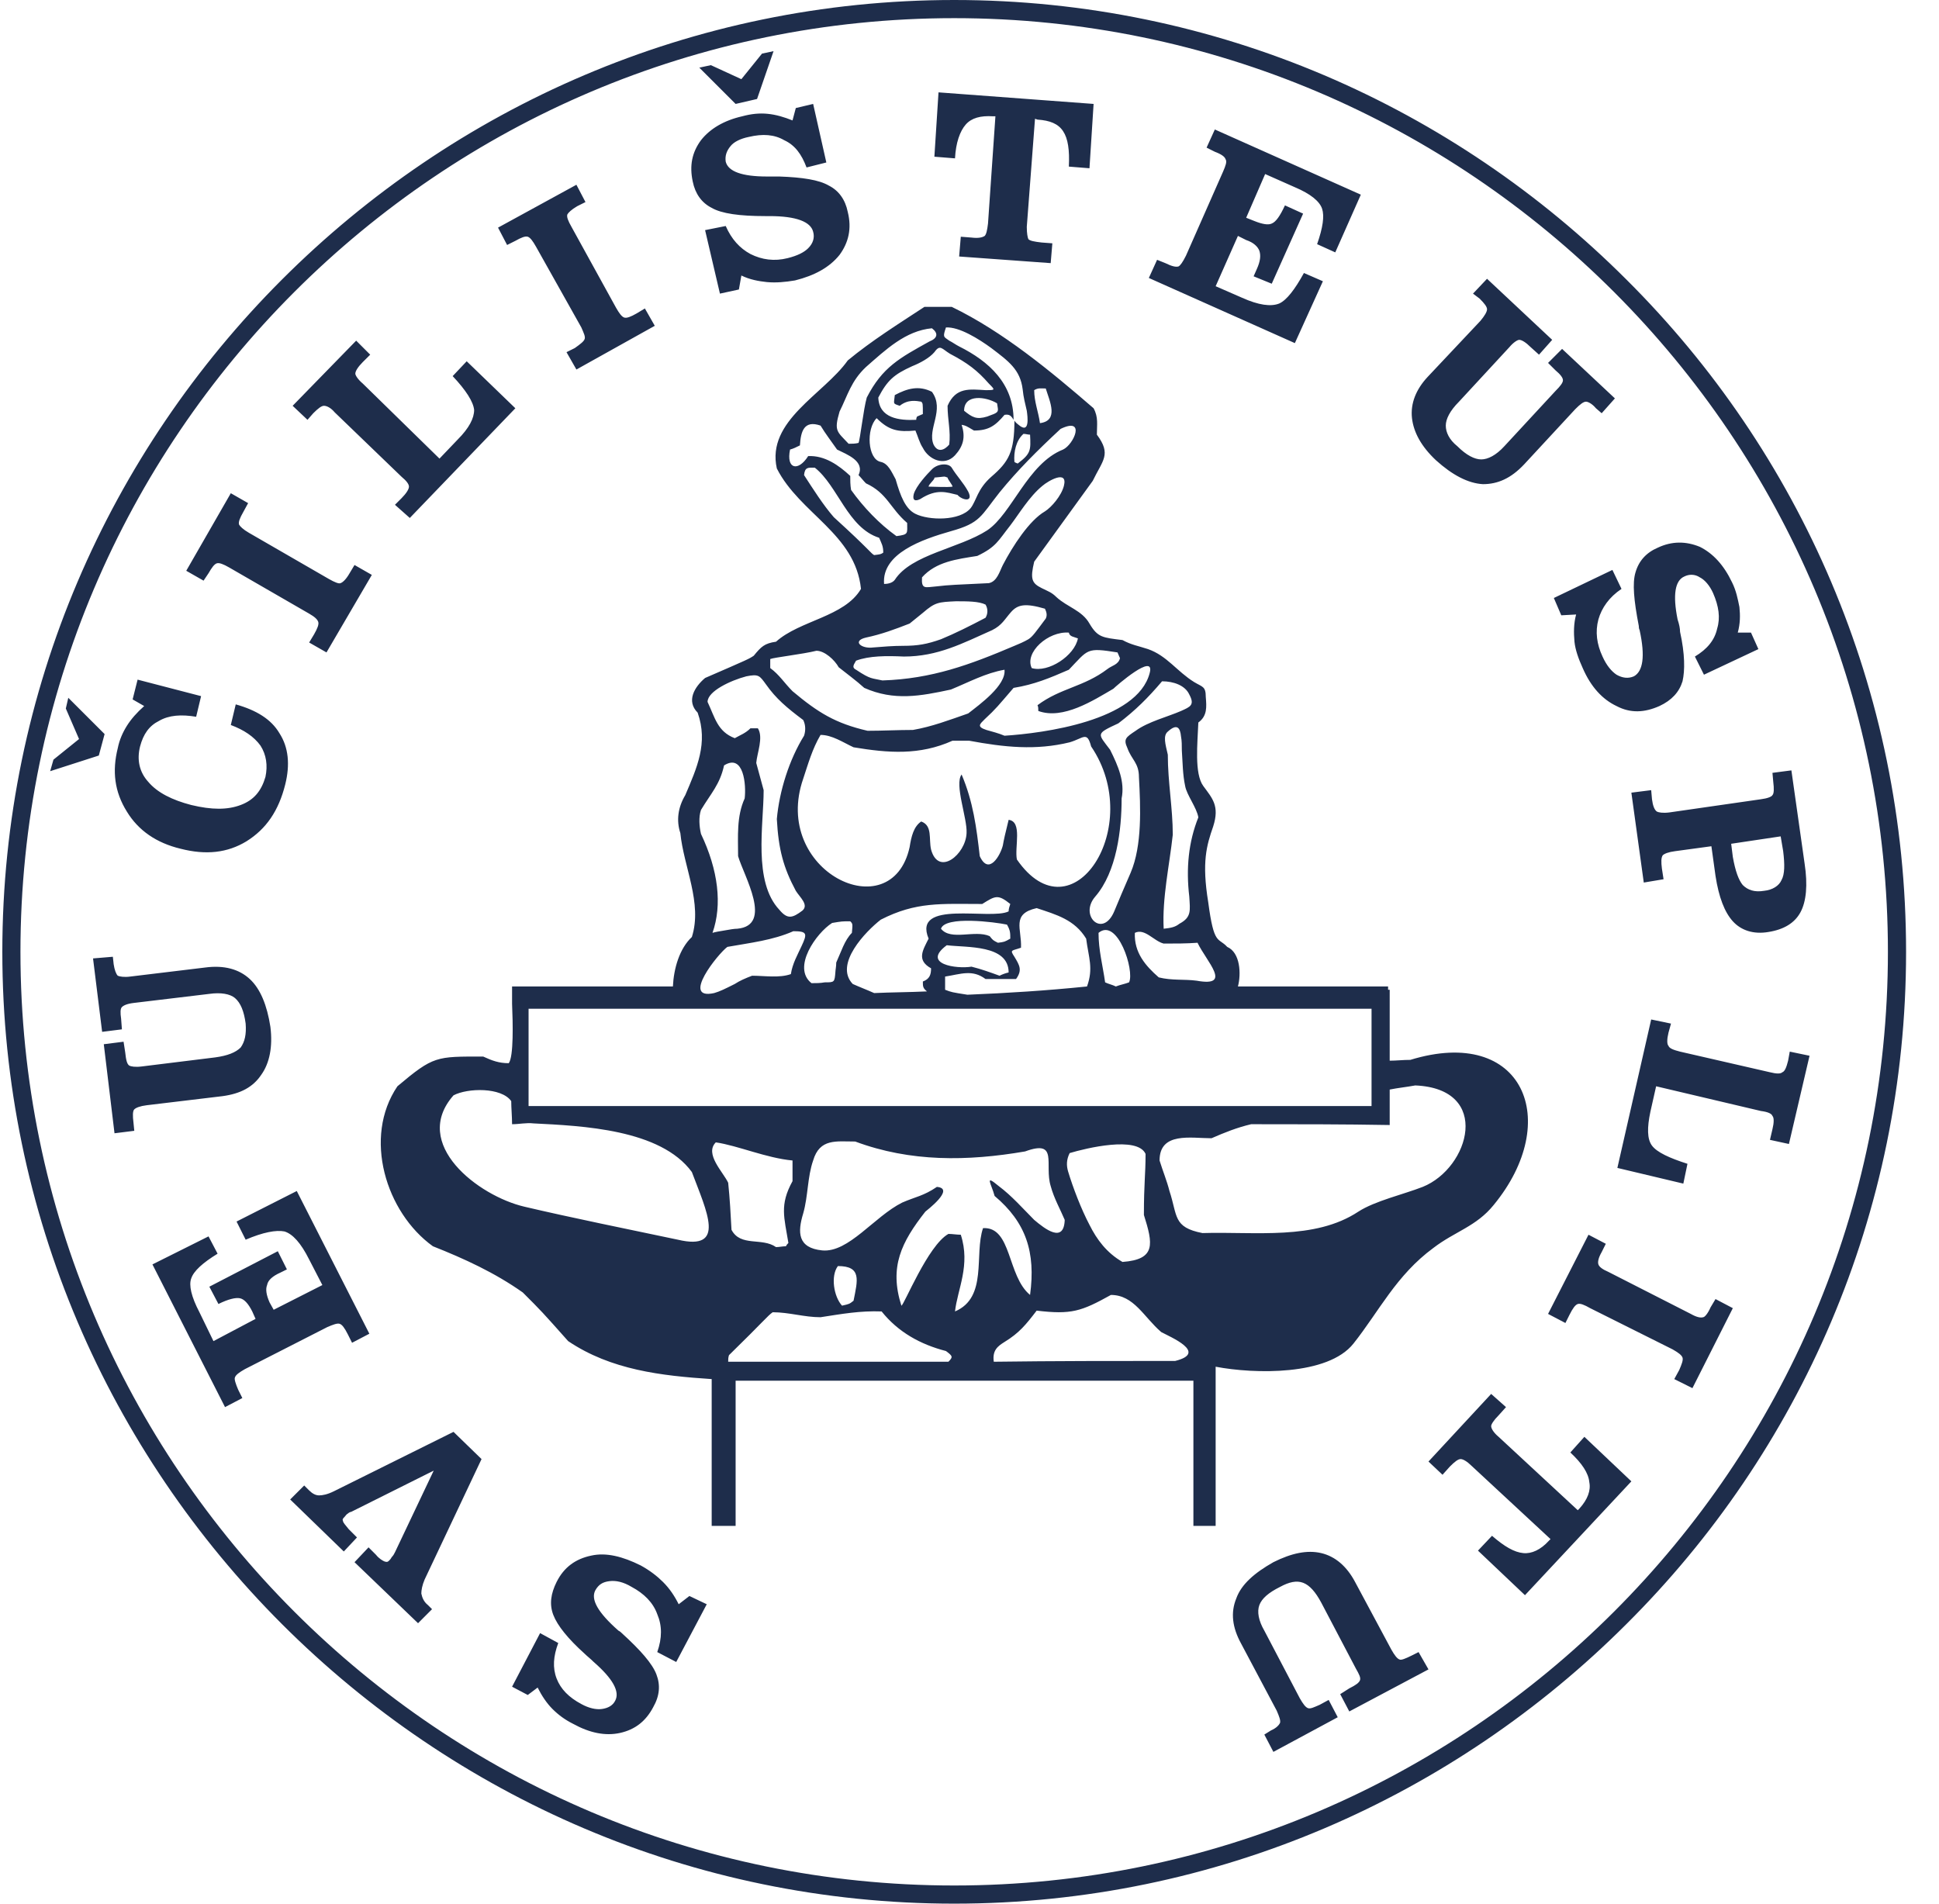 <svg width="55" height="54" viewBox="0 0 55 54" fill="none" xmlns="http://www.w3.org/2000/svg">
<path fill-rule="evenodd" clip-rule="evenodd" d="M20.187 43.284V39.12C18.76 39.026 17.332 38.862 16.116 38.043C15.367 37.201 15.367 37.201 14.829 36.663C14.034 36.101 13.168 35.704 12.279 35.352C10.945 34.393 10.29 32.264 11.273 30.814C12.302 29.948 12.372 29.971 13.706 29.971C13.963 30.088 14.151 30.159 14.431 30.159C14.572 29.971 14.548 29.012 14.525 28.474V27.983H19.087C19.111 27.468 19.275 26.907 19.625 26.579C19.93 25.619 19.392 24.59 19.298 23.631C19.181 23.28 19.228 22.906 19.438 22.555C19.766 21.782 20.093 21.081 19.789 20.215C19.462 19.887 19.695 19.49 20 19.232C21.24 18.694 21.24 18.694 21.38 18.601C21.591 18.343 21.684 18.25 22.012 18.203C22.69 17.594 23.954 17.501 24.422 16.705C24.258 15.138 22.69 14.576 22.035 13.289C21.731 11.933 23.369 11.184 24.047 10.224C24.726 9.663 25.475 9.195 26.223 8.704H26.995C28.446 9.405 29.803 10.529 31.02 11.581C31.16 11.839 31.113 12.05 31.113 12.33C31.534 12.892 31.277 13.055 30.996 13.64C30.435 14.412 29.897 15.161 29.335 15.933C29.218 16.425 29.265 16.542 29.546 16.682C29.733 16.776 29.826 16.799 29.967 16.939C30.271 17.22 30.692 17.314 30.903 17.688C31.137 18.086 31.277 18.086 31.839 18.156C32.096 18.296 32.283 18.32 32.564 18.413C33.102 18.601 33.383 19.045 33.874 19.349C34.108 19.49 34.202 19.466 34.202 19.77C34.225 20.051 34.248 20.308 33.991 20.495C33.968 21.081 33.874 21.946 34.132 22.297C34.389 22.648 34.599 22.859 34.412 23.444C34.225 23.982 34.085 24.45 34.272 25.596C34.436 26.836 34.553 26.579 34.81 26.86C35.184 27.023 35.208 27.632 35.114 27.983H39.373V28.076H39.419V30.088C39.606 30.088 39.794 30.065 40.004 30.065C43.209 29.082 44.333 31.796 42.367 34.183C41.876 34.791 41.267 34.932 40.659 35.399C39.606 36.172 39.115 37.201 38.39 38.114C37.665 39.026 35.582 38.979 34.482 38.769V43.284H33.851V39.166H20.866V43.284H20.187ZM20.655 38.628C20.655 38.558 20.655 38.511 20.678 38.441C21.661 37.482 21.778 37.318 21.918 37.224C22.386 37.224 22.807 37.365 23.275 37.365C23.884 37.271 24.398 37.178 25.007 37.201C25.475 37.786 26.106 38.137 26.832 38.324C27.019 38.465 27.042 38.488 26.902 38.628H20.655ZM28.189 38.628C28.142 38.301 28.306 38.184 28.493 38.067C28.914 37.809 29.101 37.575 29.405 37.178C30.388 37.295 30.669 37.201 31.511 36.733C32.166 36.733 32.447 37.365 32.938 37.786C33.196 37.926 34.272 38.371 33.336 38.605C31.628 38.605 29.897 38.605 28.189 38.628ZM27.089 37.201C27.159 36.569 27.534 35.891 27.253 35.025C27.136 35.025 27.019 35.002 26.902 35.002C26.317 35.329 25.638 37.037 25.568 37.037C25.217 35.938 25.568 35.236 26.247 34.37C26.27 34.347 27.112 33.715 26.575 33.668C26.2 33.925 25.966 33.949 25.591 34.113C24.796 34.51 24.071 35.54 23.322 35.47C22.62 35.399 22.62 34.955 22.784 34.417C22.924 33.925 22.901 33.387 23.065 32.919C23.252 32.288 23.72 32.381 24.258 32.381C25.826 32.966 27.44 32.943 29.078 32.662C30.037 32.311 29.616 33.036 29.803 33.645C29.897 33.996 30.084 34.323 30.201 34.604C30.178 35.282 29.64 34.861 29.335 34.604C29.008 34.276 28.703 33.925 28.329 33.645C27.908 33.294 28.119 33.575 28.212 33.925C29.101 34.674 29.382 35.517 29.218 36.733C28.563 36.195 28.703 34.791 27.884 34.838C27.627 35.587 28.025 36.803 27.089 37.201ZM23.884 37.037C23.65 36.78 23.556 36.195 23.767 35.914C24.445 35.914 24.328 36.312 24.211 36.897C24.094 36.99 24.094 36.99 23.884 37.037ZM31.839 35.797C31.394 35.54 31.113 35.166 30.903 34.744C30.669 34.3 30.435 33.691 30.295 33.224C30.248 33.06 30.248 32.896 30.341 32.709C30.809 32.569 32.26 32.218 32.494 32.732C32.494 33.341 32.447 33.551 32.447 34.464C32.704 35.282 32.798 35.727 31.839 35.797ZM22.012 35.376C21.614 35.095 21.006 35.376 20.749 34.885C20.725 34.44 20.702 33.996 20.655 33.551C20.514 33.247 19.977 32.732 20.304 32.405C20.936 32.498 21.731 32.849 22.48 32.919V33.505C22.106 34.183 22.246 34.534 22.363 35.259C22.34 35.282 22.316 35.306 22.293 35.352C22.199 35.352 22.106 35.376 22.012 35.376ZM19.228 35.166C17.894 34.885 16.163 34.534 14.876 34.23C13.566 33.925 11.647 32.451 12.864 31.071C13.262 30.86 14.221 30.837 14.501 31.235C14.501 31.422 14.525 31.679 14.525 31.89C14.736 31.89 14.923 31.843 15.133 31.867C16.514 31.937 18.736 32.031 19.625 33.247C20.047 34.37 20.608 35.493 19.228 35.166ZM34.108 34.978C33.266 34.815 33.406 34.487 33.172 33.785C33.102 33.505 32.985 33.224 32.891 32.919C32.891 32.101 33.78 32.288 34.365 32.288C34.74 32.124 35.091 31.984 35.489 31.89C36.799 31.89 38.109 31.89 39.419 31.913V30.907C39.653 30.86 39.887 30.837 40.145 30.79C42.321 30.884 41.689 33.13 40.355 33.668C39.817 33.879 38.998 34.066 38.53 34.37C37.29 35.189 35.606 34.932 34.108 34.978ZM14.993 31.375V28.614H38.904V31.375H14.993ZM20.632 26.86C21.287 26.743 21.918 26.673 22.503 26.415C22.901 26.415 22.901 26.485 22.737 26.836C22.62 27.093 22.48 27.328 22.433 27.632C22.106 27.749 21.684 27.678 21.333 27.678C21.146 27.749 20.983 27.819 20.842 27.912C20.561 28.053 20.421 28.123 20.257 28.17C19.298 28.381 20.374 27.047 20.632 26.86ZM27.44 28.217C26.995 28.147 26.995 28.147 26.808 28.076V27.702C27.253 27.632 27.58 27.491 27.955 27.772H28.82C29.008 27.515 28.914 27.374 28.774 27.14C28.633 26.93 28.703 26.977 28.961 26.883C28.984 26.345 28.68 25.924 29.405 25.76C29.967 25.947 30.482 26.088 30.809 26.626C30.879 27.164 31.02 27.468 30.833 27.983C29.686 28.1 28.586 28.17 27.44 28.217ZM24.796 28.17C24.586 28.076 24.398 28.006 24.188 27.912C23.65 27.351 24.562 26.415 24.983 26.088C25.989 25.573 26.691 25.643 27.861 25.643C28.235 25.409 28.306 25.362 28.657 25.643C28.633 25.713 28.61 25.783 28.61 25.853C28.095 26.111 25.873 25.503 26.34 26.626C26.177 26.953 25.989 27.234 26.41 27.468C26.41 27.655 26.364 27.772 26.177 27.842C26.177 27.983 26.177 28.029 26.294 28.123C25.779 28.147 25.288 28.147 24.796 28.17ZM31.651 27.983C31.558 27.936 31.441 27.912 31.347 27.866C31.277 27.374 31.16 26.953 31.16 26.462C31.698 26.017 32.19 27.538 32.026 27.866C31.909 27.912 31.769 27.936 31.651 27.983ZM23.018 27.889C22.456 27.445 23.158 26.462 23.603 26.181C23.884 26.134 23.884 26.134 24.117 26.134C24.188 26.204 24.188 26.204 24.164 26.462C23.954 26.673 23.86 27 23.72 27.304C23.72 27.421 23.697 27.515 23.697 27.562C23.673 27.866 23.673 27.866 23.392 27.866C23.275 27.889 23.135 27.889 23.018 27.889ZM33.944 27.819C33.593 27.772 33.243 27.819 32.868 27.725C32.494 27.398 32.166 27.023 32.19 26.462C32.471 26.322 32.728 26.696 33.008 26.766C33.336 26.766 33.663 26.766 33.968 26.743C34.225 27.281 34.974 28.006 33.944 27.819ZM28.352 27.678C28.095 27.585 27.838 27.491 27.557 27.421C27.136 27.491 26.13 27.351 26.855 26.813C27.417 26.883 28.61 26.79 28.61 27.585C28.516 27.608 28.446 27.632 28.352 27.678ZM28.306 26.743C28.166 26.673 28.166 26.673 28.072 26.555C27.651 26.368 26.972 26.696 26.691 26.345C26.808 25.971 28.235 26.158 28.563 26.228C28.657 26.392 28.657 26.462 28.657 26.626C28.493 26.719 28.493 26.719 28.306 26.743ZM20.21 26.462C20.491 25.666 20.374 24.684 19.883 23.654C19.836 23.444 19.813 23.186 19.883 22.976C20.164 22.508 20.421 22.251 20.538 21.712C21.099 21.361 21.169 22.274 21.123 22.648C20.889 23.163 20.936 23.725 20.936 24.286C21.099 24.848 21.942 26.251 20.912 26.345C20.819 26.345 20.702 26.368 20.561 26.392C20.421 26.415 20.28 26.438 20.21 26.462ZM33.008 26.345C32.962 25.479 33.172 24.544 33.266 23.678C33.266 22.929 33.125 22.18 33.125 21.408C33.055 21.104 32.985 20.87 33.125 20.753C33.383 20.519 33.476 20.636 33.5 20.893C33.523 21.011 33.523 21.151 33.523 21.291C33.547 21.642 33.547 21.97 33.617 22.297C33.663 22.555 33.944 22.906 33.991 23.186C33.71 23.888 33.64 24.637 33.734 25.433C33.757 25.83 33.804 26.017 33.453 26.204C33.336 26.298 33.219 26.322 33.008 26.345ZM31.067 25.433C31.675 24.73 31.815 23.537 31.815 22.648C31.909 22.18 31.722 21.736 31.488 21.268C31.137 20.8 31.067 20.823 31.722 20.519C32.213 20.145 32.564 19.794 32.962 19.326C33.289 19.326 33.617 19.443 33.734 19.7C33.898 20.004 33.757 20.051 33.5 20.168C33.125 20.332 32.564 20.472 32.213 20.73C31.932 20.917 31.862 20.964 31.979 21.221C32.096 21.549 32.306 21.642 32.306 22.04C32.353 22.906 32.4 23.982 32.072 24.754C31.886 25.175 31.722 25.573 31.605 25.853C31.277 26.626 30.599 25.971 31.067 25.433ZM22.106 25.807C21.357 25.011 21.661 23.397 21.661 22.414C21.591 22.157 21.521 21.899 21.451 21.642C21.474 21.361 21.661 20.917 21.497 20.659H21.287C21.146 20.8 21.006 20.847 20.842 20.94C20.351 20.753 20.28 20.355 20.07 19.911C20.07 19.607 20.725 19.302 21.169 19.185C21.521 19.115 21.544 19.162 21.731 19.419C22.012 19.817 22.316 20.075 22.784 20.425C22.854 20.566 22.854 20.73 22.807 20.87C22.386 21.549 22.106 22.438 22.035 23.233C22.082 24.099 22.223 24.614 22.573 25.269C22.69 25.456 22.948 25.666 22.761 25.83C22.48 26.041 22.34 26.088 22.106 25.807ZM22.784 22.087C22.924 21.666 23.041 21.244 23.275 20.847C23.603 20.847 23.907 21.057 24.211 21.198C25.194 21.361 26.083 21.432 27.019 21.011H27.487C28.493 21.198 29.382 21.291 30.341 21.057C30.739 20.94 30.833 20.73 30.95 21.174C32.494 23.444 30.412 26.649 28.844 24.38C28.774 24.029 29.008 23.303 28.61 23.256C28.516 23.631 28.469 23.841 28.446 23.982C28.376 24.262 28.048 24.848 27.791 24.286C27.697 23.467 27.604 22.742 27.276 21.97C27.066 22.251 27.44 23.21 27.417 23.631C27.393 24.239 26.621 24.871 26.41 24.099C26.34 23.795 26.457 23.42 26.13 23.303C25.919 23.444 25.849 23.725 25.802 24.029C25.288 26.368 21.871 24.707 22.784 22.087ZM28.493 20.87C28.329 20.8 28.142 20.753 27.978 20.706C27.697 20.613 27.791 20.542 27.931 20.402C28.259 20.098 28.306 20.028 28.75 19.513C29.335 19.419 29.78 19.232 30.318 18.998C30.879 18.413 30.809 18.366 31.698 18.507C31.722 18.554 31.745 18.624 31.769 18.671C31.722 18.858 31.534 18.881 31.417 18.975C30.739 19.49 30.084 19.513 29.429 20.004C29.452 20.051 29.452 20.098 29.452 20.168C30.154 20.425 31.02 19.864 31.581 19.537C31.651 19.466 32.775 18.484 32.611 19.092C32.26 20.449 29.593 20.8 28.493 20.87ZM24.609 20.73C23.697 20.519 23.205 20.215 22.48 19.607C22.246 19.373 22.106 19.139 21.848 18.951V18.694C21.965 18.648 22.784 18.554 23.158 18.46C23.392 18.46 23.673 18.718 23.79 18.928C24.024 19.115 24.282 19.302 24.515 19.513C25.358 19.887 26.106 19.747 26.972 19.56C27.487 19.349 27.955 19.092 28.493 18.998C28.54 19.443 27.791 19.981 27.463 20.238C26.925 20.425 26.434 20.613 25.896 20.706C25.475 20.706 25.03 20.73 24.609 20.73ZM25.03 19.302C24.726 19.232 24.703 19.279 24.282 18.998C24.141 18.928 24.235 18.834 24.282 18.741C24.656 18.601 25.147 18.601 25.638 18.624C26.598 18.624 27.3 18.25 28.142 17.875C28.423 17.735 28.493 17.571 28.68 17.36C28.867 17.15 29.078 17.103 29.64 17.267C29.686 17.36 29.709 17.454 29.663 17.547C29.382 17.922 29.288 18.062 29.171 18.133C29.054 18.203 28.891 18.273 28.774 18.32C27.51 18.858 26.434 19.256 25.03 19.302ZM29.265 18.951C29.054 18.507 29.733 17.899 30.318 17.945C30.341 18.062 30.458 18.062 30.575 18.109C30.482 18.601 29.733 19.092 29.265 18.951ZM24.562 18.086C25.007 17.992 25.381 17.852 25.802 17.688C25.919 17.594 26.036 17.501 26.177 17.384C26.528 17.08 26.621 17.08 27.112 17.056C27.44 17.056 27.767 17.056 27.955 17.15C28.025 17.267 28.025 17.407 27.955 17.524C27.51 17.758 27.089 17.969 26.691 18.133C26.294 18.273 26.036 18.32 25.615 18.32C25.334 18.32 25.054 18.343 24.773 18.366C24.422 18.413 24.164 18.179 24.562 18.086ZM26.153 16.378C26.551 15.933 27.136 15.863 27.721 15.77C28.259 15.512 28.306 15.348 28.657 14.904C28.891 14.6 29.195 14.085 29.569 13.781C29.733 13.64 30.295 13.313 30.178 13.781C30.107 14.062 29.826 14.389 29.64 14.506C29.195 14.764 28.727 15.489 28.446 16.027C28.352 16.214 28.282 16.495 28.048 16.542C27.112 16.588 26.949 16.588 26.551 16.635C26.247 16.659 26.13 16.729 26.153 16.378ZM25.077 16.565C25.007 15.699 26.153 15.302 26.972 15.068C27.814 14.834 27.814 14.646 28.352 13.968C28.867 13.336 29.405 12.798 30.084 12.166C30.809 11.816 30.458 12.611 30.154 12.752C29.148 13.149 28.703 14.576 28.002 15.044C27.206 15.559 25.849 15.723 25.381 16.448C25.311 16.542 25.171 16.565 25.077 16.565ZM24.796 15.746C24.703 15.699 24.679 15.606 23.65 14.67C23.345 14.319 23.065 13.874 22.807 13.477C22.831 13.243 22.924 13.266 23.112 13.266C23.767 13.781 24.047 14.974 24.937 15.255C25.007 15.419 25.054 15.489 25.054 15.676C24.983 15.723 24.983 15.723 24.796 15.746ZM25.428 15.208C24.937 14.857 24.492 14.389 24.141 13.898C24.117 13.757 24.117 13.617 24.117 13.5C23.79 13.196 23.392 12.915 22.924 12.938C22.644 13.383 22.293 13.313 22.41 12.752C22.503 12.728 22.597 12.681 22.69 12.634C22.714 12.236 22.807 11.909 23.275 12.073C23.416 12.307 23.58 12.517 23.743 12.752C24.024 12.892 24.539 13.079 24.352 13.477C24.422 13.547 24.492 13.64 24.562 13.71C25.171 13.991 25.241 14.412 25.732 14.834C25.732 15.138 25.779 15.161 25.428 15.208ZM25.966 14.576C25.685 14.436 25.545 14.085 25.404 13.594C25.288 13.383 25.194 13.149 24.983 13.102C24.609 13.032 24.562 12.166 24.866 11.862C25.217 12.213 25.475 12.26 25.966 12.213C26.036 12.377 26.083 12.564 26.177 12.705C26.34 13.032 26.785 13.243 27.089 12.915C27.323 12.658 27.393 12.4 27.276 12.05C27.393 12.073 27.393 12.073 27.627 12.213C28.048 12.213 28.235 12.073 28.493 11.768C28.633 11.745 28.68 11.792 28.75 11.909C28.75 10.88 28.048 10.248 27.206 9.827C27.112 9.78 27.019 9.71 26.925 9.663C26.762 9.546 26.738 9.569 26.832 9.289C27.206 9.265 27.767 9.616 28.119 9.874C28.61 10.248 28.938 10.482 29.008 11.043C29.031 11.277 29.078 11.441 29.125 11.652C29.148 11.816 29.218 12.33 28.891 12.05C28.867 12.026 28.82 12.003 28.774 11.933C28.774 12.822 28.61 13.102 28.119 13.524C27.721 13.874 27.697 14.202 27.534 14.412C27.229 14.787 26.34 14.764 25.966 14.576ZM25.919 14.015C25.989 13.781 26.294 13.453 26.434 13.313C26.598 13.149 26.902 13.126 26.995 13.266C27.136 13.5 27.323 13.687 27.463 13.944C27.627 14.272 27.276 14.179 27.159 14.038C26.855 13.968 26.575 13.851 26.106 14.155C25.966 14.226 25.873 14.202 25.919 14.015ZM26.34 13.804C26.34 13.734 26.528 13.594 26.504 13.547C26.808 13.524 26.762 13.5 26.878 13.547C26.878 13.594 27.019 13.757 27.019 13.804C26.878 13.828 26.481 13.804 26.34 13.804ZM28.867 13.149C28.82 13.126 28.797 13.126 28.774 13.102C28.75 12.822 28.82 12.494 29.031 12.307C29.101 12.307 29.148 12.33 29.218 12.33C29.241 12.775 29.241 12.868 28.867 13.149ZM26.481 12.611C26.294 12.166 26.808 11.628 26.434 11.114C26.06 10.926 25.732 11.02 25.381 11.207C25.358 11.464 25.311 11.441 25.521 11.511C25.755 11.324 25.989 11.371 26.13 11.394C26.177 11.441 26.177 11.441 26.177 11.745C26.13 11.768 26.06 11.792 26.013 11.816C25.989 11.862 25.989 11.886 25.989 11.909C25.498 11.933 24.937 11.862 24.913 11.277C25.171 10.786 25.358 10.622 25.873 10.388C26.106 10.295 26.364 10.154 26.504 9.99C26.668 9.757 26.715 9.897 26.949 10.037C27.44 10.295 27.721 10.505 28.048 10.88C28.235 11.067 28.235 11.067 27.955 11.067C27.51 11.043 27.112 10.973 26.878 11.511C26.878 11.909 26.972 12.236 26.925 12.611C26.785 12.775 26.598 12.845 26.481 12.611ZM24.071 12.588C23.743 12.236 23.65 12.236 23.814 11.675C24.047 11.207 24.141 10.809 24.562 10.412C25.124 9.92 25.685 9.382 26.434 9.312C26.621 9.452 26.598 9.593 26.364 9.686C25.521 10.154 25.03 10.412 24.586 11.277C24.492 11.605 24.398 12.47 24.352 12.564C24.258 12.588 24.164 12.588 24.071 12.588ZM29.499 12.003C29.452 11.675 29.335 11.394 29.335 11.067C29.452 10.997 29.522 11.02 29.663 11.02C29.78 11.394 30.037 11.933 29.499 12.003ZM27.347 11.652C27.347 11.161 27.978 11.254 28.282 11.441C28.306 11.628 28.352 11.675 28.189 11.745C28.119 11.768 28.072 11.792 28.002 11.816C27.697 11.909 27.58 11.839 27.347 11.652ZM27.066 0C34.506 0 41.244 3.042 46.134 7.931C51.048 12.822 54.066 19.56 54.066 27C54.066 34.44 51.048 41.178 46.134 46.069C41.244 50.958 34.506 54 27.066 54C19.625 54 12.887 50.958 7.997 46.069C3.107 41.178 0.066 34.44 0.066 27C0.066 19.56 3.107 12.822 7.997 7.931C12.887 3.042 19.625 0 27.066 0ZM27.066 0.515C19.766 0.515 13.145 3.486 8.348 8.283C3.552 13.079 0.58 19.7 0.58 27C0.58 34.3 3.552 40.921 8.348 45.717C13.145 50.514 19.766 53.485 27.066 53.485C34.365 53.485 40.987 50.514 45.783 45.717C50.58 40.921 53.551 34.3 53.551 27C53.551 19.7 50.58 13.079 45.783 8.283C40.987 3.486 34.365 0.515 27.066 0.515ZM19.555 45.273L20.047 45.507L19.181 47.145L18.643 46.864C18.783 46.466 18.783 46.115 18.643 45.788C18.526 45.46 18.268 45.203 17.918 45.016C17.684 44.875 17.473 44.828 17.286 44.852C17.099 44.875 16.982 44.945 16.888 45.109C16.748 45.367 16.958 45.741 17.543 46.256C17.59 46.279 17.613 46.302 17.637 46.326C18.175 46.817 18.503 47.191 18.619 47.496C18.736 47.8 18.713 48.104 18.526 48.431C18.315 48.829 18.011 49.063 17.59 49.157C17.169 49.25 16.724 49.157 16.256 48.899C16.022 48.782 15.835 48.642 15.671 48.478C15.508 48.315 15.367 48.104 15.25 47.87L14.97 48.081L14.525 47.846L15.32 46.326L15.835 46.607C15.695 46.981 15.671 47.309 15.788 47.613C15.905 47.917 16.139 48.151 16.49 48.338C16.701 48.455 16.911 48.502 17.075 48.478C17.239 48.455 17.379 48.385 17.449 48.245C17.59 47.987 17.379 47.613 16.841 47.145C16.748 47.051 16.654 46.981 16.584 46.911C16.116 46.49 15.812 46.115 15.695 45.811C15.578 45.507 15.625 45.203 15.788 44.875C15.999 44.454 16.327 44.22 16.771 44.127C17.192 44.033 17.66 44.15 18.175 44.407C18.432 44.548 18.643 44.712 18.806 44.875C18.994 45.062 19.134 45.273 19.251 45.507L19.555 45.273ZM12.138 45.53L12.255 45.647L11.858 46.045L10.056 44.314L10.454 43.893L10.664 44.103C10.758 44.22 10.852 44.267 10.898 44.29C10.969 44.314 10.992 44.314 11.039 44.267C11.062 44.243 11.086 44.22 11.109 44.173C11.156 44.127 11.179 44.08 11.203 44.033L12.302 41.717L9.962 42.886C9.939 42.886 9.892 42.91 9.869 42.933C9.822 42.957 9.799 43.004 9.775 43.027C9.729 43.074 9.705 43.097 9.729 43.144C9.729 43.191 9.799 43.261 9.892 43.378L10.126 43.612L9.752 44.01L8.231 42.535L8.629 42.138L8.769 42.278C8.863 42.372 8.957 42.419 9.05 42.419C9.144 42.419 9.284 42.395 9.471 42.302L12.864 40.617L13.659 41.389L12.045 44.805C11.975 44.969 11.951 45.109 11.951 45.203C11.975 45.32 12.021 45.437 12.138 45.53ZM4.324 35.867L5.915 35.072L6.172 35.563C5.751 35.821 5.494 36.054 5.424 36.265C5.353 36.453 5.424 36.78 5.657 37.224L6.055 38.043L7.249 37.412L7.155 37.201C7.038 36.967 6.921 36.85 6.804 36.827C6.687 36.803 6.476 36.85 6.196 36.99L5.938 36.499L7.88 35.493L8.138 36.008L7.95 36.101C7.74 36.195 7.599 36.312 7.576 36.453C7.529 36.569 7.553 36.733 7.646 36.944L7.763 37.154L9.144 36.453L8.769 35.727C8.535 35.259 8.301 35.002 8.068 34.932C7.833 34.885 7.459 34.955 6.968 35.166L6.71 34.651L8.418 33.785L10.477 37.833L9.986 38.09L9.869 37.856C9.775 37.669 9.705 37.575 9.635 37.552C9.565 37.529 9.448 37.575 9.284 37.645L6.944 38.839C6.781 38.932 6.687 39.002 6.664 39.073C6.64 39.12 6.687 39.26 6.757 39.424L6.874 39.658L6.383 39.915L4.324 35.867ZM2.639 27.187L3.201 27.14L3.224 27.351C3.248 27.515 3.294 27.632 3.341 27.678C3.388 27.702 3.528 27.725 3.692 27.702L5.821 27.445C6.359 27.374 6.781 27.491 7.085 27.772C7.389 28.053 7.576 28.521 7.67 29.129C7.74 29.691 7.646 30.159 7.412 30.486C7.178 30.837 6.827 31.024 6.312 31.094L4.16 31.352C3.973 31.375 3.856 31.422 3.809 31.469C3.762 31.515 3.762 31.656 3.786 31.843L3.809 32.077L3.248 32.147L2.944 29.621L3.505 29.55L3.552 29.855C3.575 30.065 3.599 30.182 3.669 30.229C3.716 30.252 3.833 30.276 4.02 30.252L6.102 29.995C6.453 29.948 6.687 29.855 6.827 29.714C6.944 29.55 6.991 29.34 6.968 29.036C6.921 28.684 6.827 28.451 6.664 28.31C6.523 28.193 6.266 28.147 5.938 28.193L3.786 28.451C3.599 28.474 3.505 28.521 3.458 28.567C3.411 28.614 3.411 28.731 3.435 28.895L3.458 29.199L2.897 29.27L2.639 27.187ZM6.687 19.981C7.272 20.145 7.693 20.402 7.927 20.8C8.184 21.198 8.231 21.689 8.091 22.251C7.904 22.999 7.553 23.514 6.991 23.865C6.453 24.192 5.845 24.262 5.119 24.075C4.441 23.912 3.926 23.561 3.599 23.023C3.248 22.461 3.177 21.876 3.341 21.221C3.388 20.987 3.481 20.777 3.599 20.589C3.716 20.402 3.879 20.215 4.09 20.028L3.762 19.84L3.903 19.279L5.704 19.747L5.564 20.332C5.143 20.262 4.792 20.285 4.511 20.449C4.23 20.589 4.066 20.823 3.973 21.174C3.879 21.549 3.95 21.899 4.207 22.18C4.464 22.485 4.885 22.695 5.424 22.835C6.009 22.976 6.453 22.976 6.827 22.835C7.202 22.695 7.412 22.438 7.529 22.04C7.599 21.712 7.553 21.408 7.389 21.151C7.202 20.893 6.921 20.706 6.547 20.566L6.687 19.981ZM6.547 13.991L7.038 14.272L6.898 14.529C6.804 14.693 6.757 14.81 6.781 14.881C6.804 14.927 6.898 15.021 7.061 15.114L9.331 16.425C9.495 16.518 9.612 16.565 9.659 16.542C9.729 16.518 9.822 16.425 9.916 16.261L10.056 16.027L10.547 16.308L9.261 18.507L8.769 18.226L8.91 17.992C9.003 17.829 9.05 17.712 9.027 17.641C9.003 17.571 8.933 17.501 8.769 17.407L6.5 16.097C6.336 16.003 6.219 15.957 6.149 15.98C6.079 16.003 6.009 16.097 5.915 16.261L5.774 16.471L5.283 16.191L6.547 13.991ZM10.103 9.663L10.501 10.061L10.29 10.271C10.15 10.412 10.079 10.529 10.079 10.599C10.079 10.646 10.15 10.762 10.29 10.88L12.466 13.009L12.981 12.47C13.308 12.143 13.449 11.862 13.449 11.628C13.425 11.394 13.215 11.067 12.84 10.669L13.238 10.248L14.618 11.581L11.624 14.693L11.203 14.319L11.39 14.132C11.53 13.991 11.6 13.874 11.6 13.804C11.6 13.734 11.53 13.64 11.39 13.524L9.495 11.698C9.377 11.558 9.261 11.511 9.19 11.511C9.12 11.511 9.027 11.581 8.886 11.722L8.722 11.909L8.301 11.511L10.103 9.663ZM16.35 5.241L16.607 5.732L16.373 5.849C16.21 5.943 16.116 6.037 16.093 6.083C16.069 6.153 16.116 6.27 16.21 6.434L17.473 8.727C17.566 8.891 17.637 8.985 17.707 9.008C17.777 9.031 17.894 8.985 18.058 8.891L18.292 8.75L18.573 9.242L16.35 10.482L16.069 9.99L16.303 9.874C16.467 9.757 16.56 9.686 16.584 9.616C16.607 9.546 16.56 9.452 16.49 9.289L15.203 6.996C15.11 6.832 15.04 6.739 14.97 6.715C14.899 6.692 14.783 6.739 14.618 6.832L14.384 6.949L14.127 6.457L16.35 5.241ZM20.959 8.212L20.421 8.329L20 6.528L20.585 6.411C20.749 6.785 20.983 7.042 21.287 7.206C21.614 7.37 21.965 7.417 22.34 7.323C22.62 7.253 22.807 7.159 22.924 7.042C23.065 6.902 23.112 6.739 23.065 6.574C22.995 6.294 22.597 6.13 21.825 6.13H21.708C20.983 6.13 20.468 6.06 20.187 5.896C19.906 5.755 19.719 5.498 19.649 5.147C19.555 4.703 19.625 4.328 19.883 3.978C20.14 3.65 20.538 3.416 21.052 3.299C21.31 3.229 21.544 3.205 21.778 3.229C22.012 3.252 22.246 3.322 22.48 3.416L22.573 3.065L23.065 2.948L23.439 4.609L22.878 4.75C22.737 4.375 22.55 4.118 22.246 3.978C21.965 3.814 21.638 3.79 21.24 3.884C21.006 3.931 20.819 4.024 20.725 4.141C20.608 4.281 20.561 4.422 20.585 4.586C20.655 4.867 21.053 5.007 21.755 5.007H22.106C22.761 5.03 23.229 5.101 23.509 5.264C23.79 5.405 23.977 5.662 24.047 6.013C24.164 6.481 24.071 6.879 23.814 7.23C23.533 7.581 23.112 7.815 22.55 7.955C22.269 8.002 22.012 8.025 21.755 8.002C21.521 7.978 21.263 7.931 21.029 7.815L20.959 8.212ZM21.942 1.451L21.474 2.808L20.866 2.948L19.836 1.919L20.164 1.848L21.029 2.246L21.614 1.521L21.942 1.451ZM28.235 3.299H28.166C27.814 3.276 27.557 3.346 27.393 3.533C27.229 3.72 27.112 4.048 27.089 4.492L26.504 4.445L26.621 2.62L31.02 2.948L30.903 4.773L30.318 4.726C30.341 4.258 30.295 3.931 30.154 3.72C30.014 3.509 29.78 3.416 29.429 3.393L29.358 3.369L29.125 6.434C29.125 6.621 29.148 6.739 29.171 6.785C29.218 6.832 29.335 6.855 29.546 6.879L29.85 6.902L29.803 7.464L27.206 7.276L27.253 6.715L27.557 6.739C27.744 6.762 27.861 6.739 27.931 6.692C27.978 6.645 28.002 6.528 28.025 6.341L28.235 3.299ZM38.6 5.522L37.875 7.159L37.36 6.926C37.524 6.457 37.571 6.13 37.501 5.92C37.43 5.709 37.173 5.498 36.729 5.311L35.886 4.937L35.348 6.177L35.582 6.27C35.816 6.364 35.98 6.387 36.073 6.341C36.191 6.294 36.307 6.13 36.448 5.826L36.963 6.06L36.073 8.048L35.559 7.838L35.652 7.627C35.746 7.417 35.769 7.253 35.722 7.113C35.676 6.996 35.559 6.879 35.348 6.809L35.114 6.692L34.482 8.119L35.231 8.446C35.699 8.657 36.05 8.704 36.284 8.61C36.495 8.516 36.729 8.212 36.986 7.744L37.524 7.978L36.729 9.733L32.587 7.885L32.821 7.37L33.055 7.464C33.243 7.557 33.359 7.581 33.43 7.557C33.477 7.534 33.547 7.44 33.64 7.253L34.693 4.867C34.763 4.703 34.81 4.586 34.763 4.516C34.74 4.445 34.646 4.375 34.459 4.305L34.225 4.188L34.459 3.673L38.6 5.522ZM45.807 11.301L45.432 11.722L45.269 11.581C45.152 11.441 45.035 11.394 44.988 11.394C44.917 11.394 44.824 11.464 44.684 11.605L43.233 13.172C42.859 13.57 42.484 13.734 42.063 13.734C41.642 13.71 41.197 13.477 40.73 13.055C40.308 12.658 40.098 12.26 40.051 11.862C40.004 11.441 40.168 11.043 40.495 10.692L41.993 9.101C42.11 8.961 42.18 8.844 42.18 8.774C42.18 8.704 42.11 8.61 41.969 8.47L41.782 8.329L42.18 7.908L44.028 9.64L43.654 10.061L43.42 9.85C43.28 9.71 43.163 9.64 43.093 9.64C43.046 9.64 42.929 9.71 42.812 9.85L41.385 11.394C41.127 11.652 41.01 11.886 41.01 12.073C41.01 12.26 41.104 12.47 41.338 12.658C41.595 12.915 41.829 13.032 42.016 13.032C42.203 13.032 42.437 12.915 42.671 12.658L44.122 11.09C44.262 10.95 44.333 10.856 44.333 10.786C44.333 10.716 44.262 10.622 44.122 10.505L43.911 10.295L44.309 9.897L45.807 11.301ZM44.286 17.454L44.075 16.963L45.736 16.167L45.994 16.705C45.643 16.939 45.432 17.244 45.339 17.571C45.245 17.922 45.292 18.273 45.456 18.624C45.572 18.881 45.713 19.045 45.853 19.139C46.017 19.232 46.181 19.256 46.345 19.185C46.602 19.045 46.672 18.624 46.508 17.875C46.485 17.829 46.485 17.782 46.485 17.758C46.345 17.033 46.298 16.542 46.391 16.237C46.485 15.91 46.696 15.676 47.023 15.536C47.421 15.348 47.819 15.348 48.217 15.512C48.591 15.699 48.895 16.027 49.129 16.518C49.246 16.752 49.292 16.986 49.339 17.22C49.363 17.454 49.363 17.688 49.292 17.945H49.667L49.877 18.413L48.333 19.139L48.076 18.624C48.427 18.413 48.638 18.156 48.708 17.829C48.801 17.524 48.755 17.197 48.591 16.822C48.497 16.612 48.357 16.448 48.217 16.378C48.076 16.284 47.912 16.284 47.772 16.355C47.514 16.471 47.444 16.869 47.585 17.571C47.632 17.712 47.655 17.829 47.655 17.922C47.795 18.554 47.795 19.022 47.725 19.326C47.632 19.63 47.421 19.864 47.07 20.028C46.649 20.215 46.251 20.238 45.853 20.028C45.456 19.84 45.128 19.49 44.894 18.951C44.777 18.694 44.684 18.437 44.66 18.203C44.637 17.945 44.637 17.688 44.707 17.431L44.286 17.454ZM49.948 22.672C50.135 22.648 50.252 22.601 50.276 22.555C50.322 22.508 50.322 22.367 50.299 22.18L50.276 21.923L50.813 21.853L51.188 24.497C51.281 25.105 51.235 25.573 51.071 25.877C50.907 26.181 50.603 26.368 50.158 26.438C49.737 26.509 49.386 26.392 49.152 26.134C48.919 25.877 48.755 25.456 48.661 24.848L48.544 24.005L47.514 24.145C47.327 24.169 47.21 24.216 47.163 24.262C47.117 24.333 47.117 24.45 47.14 24.637L47.187 24.941L46.626 25.035L46.274 22.485L46.836 22.414L46.859 22.672C46.883 22.859 46.929 22.976 47 23.023C47.047 23.046 47.163 23.07 47.351 23.046L49.948 22.672ZM49.105 23.935L49.152 24.309C49.222 24.707 49.316 24.964 49.433 25.105C49.574 25.245 49.761 25.316 50.041 25.269C50.276 25.245 50.463 25.128 50.533 24.964C50.626 24.801 50.626 24.52 50.58 24.145L50.509 23.725L49.105 23.935ZM50.743 32.451L50.205 32.334L50.276 32.031C50.322 31.843 50.322 31.703 50.276 31.656C50.252 31.586 50.135 31.539 49.948 31.515L46.976 30.814L46.813 31.539C46.719 31.984 46.719 32.311 46.859 32.498C47 32.686 47.351 32.849 47.865 33.013L47.748 33.575L45.877 33.13L46.836 28.919L47.398 29.036L47.327 29.293C47.281 29.48 47.281 29.621 47.327 29.667C47.351 29.738 47.468 29.784 47.655 29.831L50.205 30.416C50.392 30.463 50.509 30.463 50.556 30.416C50.626 30.393 50.673 30.276 50.72 30.088L50.767 29.831L51.328 29.948L50.743 32.451ZM48.006 39.377L47.491 39.12L47.632 38.862C47.702 38.699 47.748 38.582 47.725 38.511C47.702 38.441 47.608 38.371 47.444 38.277L45.105 37.108C44.941 37.014 44.824 36.967 44.754 36.99C44.684 37.014 44.613 37.108 44.52 37.295L44.403 37.529L43.911 37.271L45.058 35.025L45.549 35.282L45.432 35.517C45.339 35.68 45.315 35.797 45.339 35.867C45.362 35.938 45.456 36.008 45.619 36.078L47.959 37.271C48.123 37.365 48.24 37.388 48.31 37.365C48.357 37.365 48.45 37.248 48.521 37.084L48.661 36.85L49.152 37.108L48.006 39.377ZM44.754 42.84L44.8 42.793C45.035 42.535 45.128 42.278 45.081 42.044C45.058 41.787 44.87 41.506 44.543 41.202L44.941 40.758L46.274 42.021L43.256 45.25L41.923 43.986L42.321 43.565C42.671 43.869 42.952 44.033 43.209 44.056C43.443 44.08 43.701 43.963 43.935 43.705L43.981 43.659L41.736 41.576C41.618 41.459 41.502 41.389 41.431 41.389C41.361 41.389 41.267 41.459 41.127 41.6L40.917 41.834L40.519 41.459L42.297 39.541L42.718 39.915L42.508 40.149C42.367 40.289 42.297 40.406 42.297 40.453C42.297 40.523 42.367 40.64 42.508 40.758L44.754 42.84ZM36.12 49.695L35.863 49.204L36.05 49.087C36.214 49.017 36.284 48.923 36.307 48.876C36.331 48.806 36.284 48.689 36.214 48.525L35.208 46.63C34.95 46.162 34.904 45.741 35.067 45.343C35.208 44.945 35.582 44.618 36.12 44.314C36.635 44.056 37.08 43.963 37.477 44.056C37.875 44.15 38.202 44.431 38.437 44.875L39.466 46.794C39.559 46.958 39.63 47.051 39.7 47.075C39.747 47.098 39.864 47.051 40.051 46.958L40.238 46.864L40.519 47.355L38.273 48.548L38.015 48.057L38.273 47.893C38.46 47.8 38.554 47.73 38.577 47.66C38.6 47.589 38.554 47.496 38.46 47.332L37.477 45.46C37.313 45.156 37.15 44.969 36.963 44.898C36.775 44.828 36.565 44.875 36.307 45.016C35.98 45.179 35.793 45.343 35.722 45.53C35.652 45.717 35.699 45.975 35.863 46.256L36.869 48.174C36.963 48.338 37.033 48.431 37.103 48.455C37.173 48.478 37.267 48.431 37.43 48.361L37.688 48.221L37.945 48.712L36.12 49.695ZM1.937 19.794L2.967 20.823L2.803 21.432L1.423 21.876L1.516 21.549L2.242 20.964L1.867 20.098L1.937 19.794Z" fill="#1E2D4B"/>
</svg>
